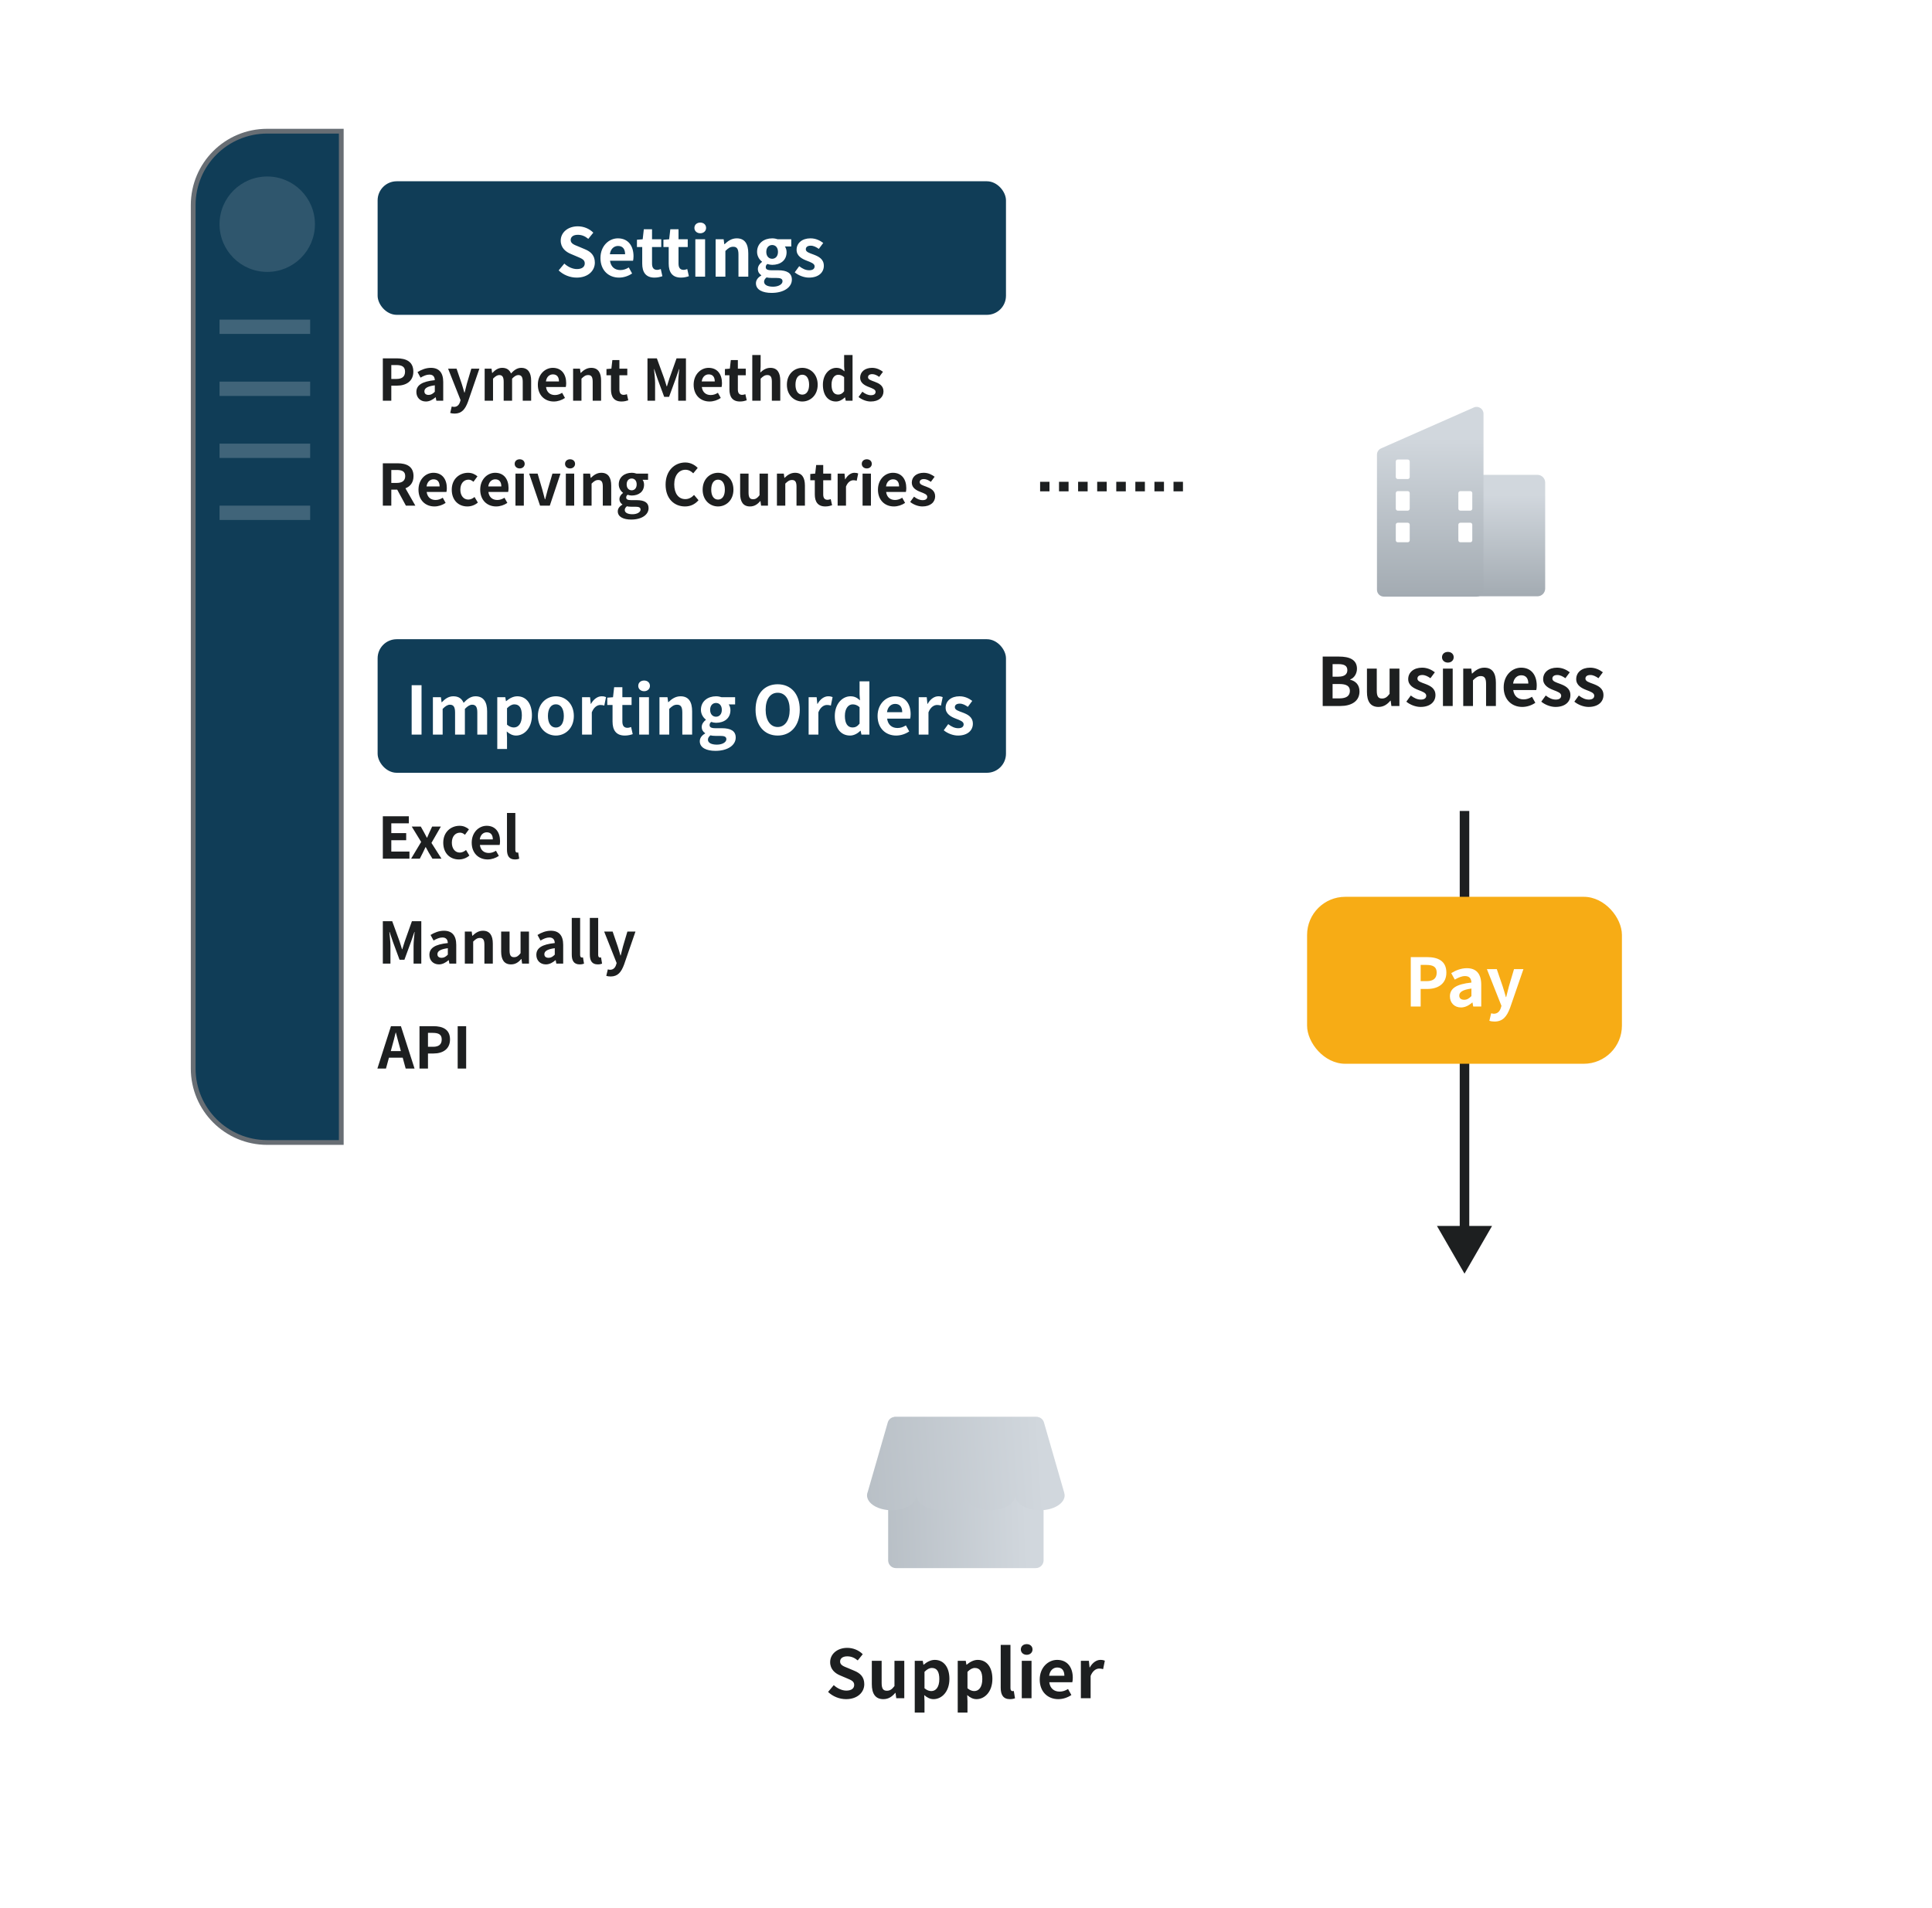 <svg width="405" height="400" viewBox="0 0 405 400" fill="none" xmlns="http://www.w3.org/2000/svg">
<path d="M307 267L312.773 257L301.226 257L307 267ZM306 95L306 258L308 258L308 95L306 95Z" fill="#1D1F20"/>
<g filter="url(#filter0_d_6376_48811)">
<rect x="40" y="267" width="325" height="106" rx="16" fill="white"/>
<path d="M217.138 323.725H187.807C186.909 323.725 186.181 322.997 186.181 322.099V293.653C186.181 292.755 186.909 292.027 187.807 292.027H217.138C218.036 292.027 218.764 292.755 218.764 293.653V322.099C218.764 322.996 218.036 323.725 217.138 323.725Z" fill="url(#paint0_linear_6376_48811)" style="mix-blend-mode:multiply"/>
<path d="M223.094 307.984L223.102 307.956L223.073 307.852C223.069 307.841 223.066 307.83 223.062 307.819L218.842 293.184C218.644 292.499 218.018 292.027 217.304 292.027H187.64C186.926 292.027 186.3 292.498 186.102 293.184L181.908 307.728C181.813 307.964 181.75 308.208 181.75 308.463C181.75 310.192 184.067 311.594 186.927 311.594C189.787 311.594 192.106 310.191 192.106 308.463C192.106 308.453 192.102 308.445 192.102 308.436H192.111C192.111 308.445 192.107 308.453 192.107 308.463C192.107 310.192 194.425 311.594 197.285 311.594C200.145 311.594 202.464 310.191 202.464 308.463C202.464 308.453 202.46 308.445 202.46 308.436H202.469C202.469 308.445 202.465 308.453 202.465 308.463C202.465 310.192 204.782 311.594 207.643 311.594C210.504 311.594 212.822 310.191 212.822 308.463C212.822 308.453 212.818 308.445 212.818 308.436H212.827C212.827 308.445 212.823 308.453 212.823 308.463C212.823 310.192 215.141 311.594 218.001 311.594C220.862 311.594 223.18 310.191 223.18 308.463C223.174 308.297 223.134 308.141 223.094 307.984Z" fill="url(#paint1_linear_6376_48811)" style="mix-blend-mode:multiply"/>
<path d="M177.368 351.196C175.982 351.196 174.596 350.65 173.588 349.684L174.778 348.256C175.52 348.942 176.5 349.404 177.41 349.404C178.488 349.404 179.062 348.942 179.062 348.214C179.062 347.444 178.432 347.206 177.508 346.814L176.122 346.226C175.072 345.792 174.022 344.952 174.022 343.44C174.022 341.746 175.506 340.444 177.606 340.444C178.81 340.444 180.014 340.92 180.854 341.774L179.804 343.076C179.146 342.53 178.46 342.222 177.606 342.222C176.696 342.222 176.108 342.628 176.108 343.314C176.108 344.056 176.85 344.322 177.732 344.672L179.09 345.246C180.35 345.764 181.176 346.562 181.176 348.06C181.176 349.754 179.762 351.196 177.368 351.196ZM185.166 351.196C183.486 351.196 182.758 350.02 182.758 348.06V343.16H184.816V347.794C184.816 349.012 185.152 349.432 185.908 349.432C186.552 349.432 186.972 349.152 187.504 348.452V343.16H189.562V351H187.882L187.728 349.88H187.672C187 350.678 186.244 351.196 185.166 351.196ZM191.756 354.01V343.16H193.436L193.576 343.972H193.632C194.29 343.412 195.102 342.964 195.942 342.964C197.874 342.964 199.022 344.546 199.022 346.954C199.022 349.642 197.412 351.196 195.69 351.196C195.004 351.196 194.346 350.888 193.744 350.342L193.8 351.63V354.01H191.756ZM195.228 349.502C196.18 349.502 196.908 348.69 196.908 346.982C196.908 345.484 196.432 344.658 195.354 344.658C194.822 344.658 194.346 344.924 193.8 345.47V348.914C194.304 349.348 194.808 349.502 195.228 349.502ZM200.766 354.01V343.16H202.446L202.586 343.972H202.642C203.3 343.412 204.112 342.964 204.952 342.964C206.884 342.964 208.032 344.546 208.032 346.954C208.032 349.642 206.422 351.196 204.7 351.196C204.014 351.196 203.356 350.888 202.754 350.342L202.81 351.63V354.01H200.766ZM204.238 349.502C205.19 349.502 205.918 348.69 205.918 346.982C205.918 345.484 205.442 344.658 204.364 344.658C203.832 344.658 203.356 344.924 202.81 345.47V348.914C203.314 349.348 203.818 349.502 204.238 349.502ZM211.708 351.196C210.28 351.196 209.776 350.258 209.776 348.802V339.828H211.82V348.9C211.82 349.362 212.044 349.516 212.24 349.516C212.324 349.516 212.38 349.516 212.52 349.488L212.772 351.014C212.534 351.112 212.184 351.196 211.708 351.196ZM214.192 351V343.16H216.236V351H214.192ZM215.228 341.9C214.514 341.9 213.996 341.424 213.996 340.78C213.996 340.108 214.514 339.66 215.228 339.66C215.928 339.66 216.446 340.108 216.446 340.78C216.446 341.424 215.928 341.9 215.228 341.9ZM221.846 351.196C219.662 351.196 217.954 349.67 217.954 347.094C217.954 344.546 219.732 342.964 221.608 342.964C223.764 342.964 224.884 344.546 224.884 346.716C224.884 347.094 224.842 347.472 224.786 347.654H219.956C220.124 348.942 220.964 349.614 222.126 349.614C222.77 349.614 223.33 349.418 223.89 349.068L224.59 350.328C223.82 350.86 222.826 351.196 221.846 351.196ZM219.928 346.296H223.12C223.12 345.232 222.644 344.56 221.636 344.56C220.81 344.56 220.082 345.148 219.928 346.296ZM226.579 351V343.16H228.259L228.399 344.546H228.455C229.029 343.524 229.869 342.964 230.681 342.964C231.115 342.964 231.367 343.034 231.605 343.132L231.241 344.91C230.975 344.826 230.751 344.784 230.429 344.784C229.813 344.784 229.071 345.19 228.623 346.324V351H226.579Z" fill="#1D1F20"/>
</g>
<path d="M218 102L248 102" stroke="#1D1F20" stroke-width="2" stroke-dasharray="2 2"/>
<g filter="url(#filter1_d_6376_48811)">
<rect x="274" y="181" width="66" height="35" rx="8" fill="#F7AC15"/>
<path d="M295.737 204V193.64H299.139C301.435 193.64 303.199 194.438 303.199 196.888C303.199 199.254 301.421 200.318 299.195 200.318H297.809V204H295.737ZM297.809 198.68H299.055C300.483 198.68 301.169 198.078 301.169 196.888C301.169 195.684 300.413 195.278 298.985 195.278H297.809V198.68ZM306.265 204.196C304.865 204.196 303.941 203.202 303.941 201.872C303.941 200.192 305.299 199.31 308.449 198.974C308.421 198.204 308.085 197.616 307.119 197.616C306.391 197.616 305.691 197.938 304.963 198.358L304.221 197C305.145 196.426 306.265 195.964 307.497 195.964C309.485 195.964 310.507 197.154 310.507 199.422V204H308.827L308.673 203.16H308.631C307.945 203.748 307.161 204.196 306.265 204.196ZM306.937 202.586C307.525 202.586 307.959 202.306 308.449 201.816V200.234C306.545 200.486 305.901 201.004 305.901 201.704C305.901 202.32 306.335 202.586 306.937 202.586ZM313.29 207.15C312.828 207.15 312.52 207.094 312.212 206.996L312.59 205.414C312.73 205.456 312.954 205.512 313.136 205.512C313.934 205.512 314.382 205.008 314.606 204.322L314.746 203.86L311.694 196.16H313.766L315.012 199.8C315.25 200.5 315.446 201.256 315.67 202.012H315.74C315.922 201.284 316.118 200.528 316.3 199.8L317.378 196.16H319.352L316.566 204.238C315.88 206.086 315.04 207.15 313.29 207.15Z" fill="white"/>
</g>
<g filter="url(#filter2_d_6376_48811)">
<rect x="40" y="27" width="178" height="213" rx="16" fill="white"/>
</g>
<rect x="79.16" y="38" width="131.72" height="28" rx="4" fill="#103D57"/>
<path d="M120.888 58.196C119.502 58.196 118.116 57.65 117.108 56.684L118.298 55.256C119.04 55.942 120.02 56.404 120.93 56.404C122.008 56.404 122.582 55.942 122.582 55.214C122.582 54.444 121.952 54.206 121.028 53.814L119.642 53.226C118.592 52.792 117.542 51.952 117.542 50.44C117.542 48.746 119.026 47.444 121.126 47.444C122.33 47.444 123.534 47.92 124.374 48.774L123.324 50.076C122.666 49.53 121.98 49.222 121.126 49.222C120.216 49.222 119.628 49.628 119.628 50.314C119.628 51.056 120.37 51.322 121.252 51.672L122.61 52.246C123.87 52.764 124.696 53.562 124.696 55.06C124.696 56.754 123.282 58.196 120.888 58.196ZM129.764 58.196C127.58 58.196 125.872 56.67 125.872 54.094C125.872 51.546 127.65 49.964 129.526 49.964C131.682 49.964 132.802 51.546 132.802 53.716C132.802 54.094 132.76 54.472 132.704 54.654H127.874C128.042 55.942 128.882 56.614 130.044 56.614C130.688 56.614 131.248 56.418 131.808 56.068L132.508 57.328C131.738 57.86 130.744 58.196 129.764 58.196ZM127.846 53.296H131.038C131.038 52.232 130.562 51.56 129.554 51.56C128.728 51.56 128 52.148 127.846 53.296ZM137.203 58.196C135.341 58.196 134.627 57.02 134.627 55.256V51.784H133.521V50.258L134.725 50.16L134.963 48.06H136.685V50.16H138.617V51.784H136.685V55.256C136.685 56.152 137.049 56.572 137.749 56.572C138.001 56.572 138.309 56.488 138.519 56.404L138.855 57.902C138.435 58.042 137.889 58.196 137.203 58.196ZM142.754 58.196C140.892 58.196 140.178 57.02 140.178 55.256V51.784H139.072V50.258L140.276 50.16L140.514 48.06H142.236V50.16H144.168V51.784H142.236V55.256C142.236 56.152 142.6 56.572 143.3 56.572C143.552 56.572 143.86 56.488 144.07 56.404L144.406 57.902C143.986 58.042 143.44 58.196 142.754 58.196ZM145.763 58V50.16H147.807V58H145.763ZM146.799 48.9C146.085 48.9 145.567 48.424 145.567 47.78C145.567 47.108 146.085 46.66 146.799 46.66C147.499 46.66 148.017 47.108 148.017 47.78C148.017 48.424 147.499 48.9 146.799 48.9ZM150.015 58V50.16H151.695L151.835 51.196H151.891C152.577 50.524 153.375 49.964 154.439 49.964C156.133 49.964 156.861 51.14 156.861 53.114V58H154.803V53.366C154.803 52.162 154.467 51.728 153.697 51.728C153.053 51.728 152.647 52.036 152.059 52.61V58H150.015ZM161.741 61.402C159.893 61.402 158.465 60.772 158.465 59.386C158.465 58.728 158.871 58.168 159.585 57.762V57.692C159.179 57.426 158.871 57.02 158.871 56.376C158.871 55.788 159.277 55.242 159.739 54.906V54.85C159.207 54.458 158.703 53.716 158.703 52.806C158.703 50.958 160.201 49.964 161.867 49.964C162.301 49.964 162.721 50.048 163.043 50.16H165.871V51.672H164.527C164.737 51.938 164.891 52.372 164.891 52.862C164.891 54.626 163.547 55.522 161.867 55.522C161.559 55.522 161.195 55.452 160.859 55.34C160.635 55.522 160.523 55.704 160.523 56.012C160.523 56.432 160.831 56.656 161.755 56.656H163.085C164.975 56.656 165.997 57.244 165.997 58.616C165.997 60.198 164.359 61.402 161.741 61.402ZM161.867 54.248C162.553 54.248 163.085 53.73 163.085 52.806C163.085 51.882 162.567 51.364 161.867 51.364C161.167 51.364 160.635 51.882 160.635 52.806C160.635 53.73 161.181 54.248 161.867 54.248ZM162.049 60.1C163.225 60.1 164.037 59.582 164.037 58.966C164.037 58.406 163.575 58.266 162.735 58.266H161.783C161.307 58.266 160.971 58.224 160.691 58.154C160.341 58.434 160.173 58.742 160.173 59.064C160.173 59.722 160.901 60.1 162.049 60.1ZM169.577 58.196C168.527 58.196 167.365 57.734 166.595 57.09L167.533 55.802C168.233 56.348 168.905 56.656 169.633 56.656C170.417 56.656 170.767 56.32 170.767 55.83C170.767 55.242 169.955 54.976 169.129 54.654C168.135 54.276 166.987 53.674 166.987 52.372C166.987 50.958 168.135 49.964 169.899 49.964C171.047 49.964 171.915 50.44 172.573 50.93L171.649 52.176C171.089 51.784 170.543 51.504 169.955 51.504C169.255 51.504 168.919 51.812 168.919 52.26C168.919 52.834 169.689 53.044 170.515 53.352C171.551 53.744 172.699 54.262 172.699 55.718C172.699 57.09 171.621 58.196 169.577 58.196Z" fill="white"/>
<path d="M80.252 84V75.12H83.168C85.136 75.12 86.648 75.804 86.648 77.904C86.648 79.932 85.124 80.844 83.216 80.844H82.028V84H80.252ZM82.028 79.44H83.096C84.32 79.44 84.908 78.924 84.908 77.904C84.908 76.872 84.26 76.524 83.036 76.524H82.028V79.44ZM89.276 84.168C88.076 84.168 87.284 83.316 87.284 82.176C87.284 80.736 88.448 79.98 91.148 79.692C91.124 79.032 90.836 78.528 90.008 78.528C89.384 78.528 88.784 78.804 88.16 79.164L87.524 78C88.316 77.508 89.276 77.112 90.332 77.112C92.036 77.112 92.912 78.132 92.912 80.076V84H91.472L91.34 83.28H91.304C90.716 83.784 90.044 84.168 89.276 84.168ZM89.852 82.788C90.356 82.788 90.728 82.548 91.148 82.128V80.772C89.516 80.988 88.964 81.432 88.964 82.032C88.964 82.56 89.336 82.788 89.852 82.788ZM95.298 86.7C94.902 86.7 94.638 86.652 94.374 86.568L94.698 85.212C94.818 85.248 95.01 85.296 95.166 85.296C95.85 85.296 96.234 84.864 96.426 84.276L96.546 83.88L93.93 77.28H95.706L96.774 80.4C96.978 81 97.146 81.648 97.338 82.296H97.398C97.554 81.672 97.722 81.024 97.878 80.4L98.802 77.28H100.494L98.106 84.204C97.518 85.788 96.798 86.7 95.298 86.7ZM101.6 84V77.28H103.04L103.16 78.18H103.208C103.772 77.592 104.396 77.112 105.272 77.112C106.232 77.112 106.796 77.544 107.12 78.288C107.732 77.64 108.38 77.112 109.256 77.112C110.684 77.112 111.344 78.12 111.344 79.812V84H109.58V80.028C109.58 78.996 109.28 78.624 108.644 78.624C108.26 78.624 107.828 78.876 107.348 79.38V84H105.584V80.028C105.584 78.996 105.284 78.624 104.648 78.624C104.264 78.624 103.832 78.876 103.352 79.38V84H101.6ZM116.083 84.168C114.211 84.168 112.747 82.86 112.747 80.652C112.747 78.468 114.271 77.112 115.879 77.112C117.727 77.112 118.687 78.468 118.687 80.328C118.687 80.652 118.651 80.976 118.603 81.132H114.463C114.607 82.236 115.327 82.812 116.323 82.812C116.875 82.812 117.355 82.644 117.835 82.344L118.435 83.424C117.775 83.88 116.923 84.168 116.083 84.168ZM114.439 79.968H117.175C117.175 79.056 116.767 78.48 115.903 78.48C115.195 78.48 114.571 78.984 114.439 79.968ZM120.139 84V77.28H121.579L121.699 78.168H121.747C122.335 77.592 123.019 77.112 123.931 77.112C125.383 77.112 126.007 78.12 126.007 79.812V84H124.243V80.028C124.243 78.996 123.955 78.624 123.295 78.624C122.743 78.624 122.395 78.888 121.891 79.38V84H120.139ZM130.287 84.168C128.691 84.168 128.079 83.16 128.079 81.648V78.672H127.131V77.364L128.163 77.28L128.367 75.48H129.843V77.28H131.499V78.672H129.843V81.648C129.843 82.416 130.155 82.776 130.755 82.776C130.971 82.776 131.235 82.704 131.415 82.632L131.703 83.916C131.343 84.036 130.875 84.168 130.287 84.168ZM135.729 84V75.12H137.697L139.209 79.272C139.401 79.824 139.569 80.412 139.749 80.988H139.809C140.001 80.412 140.157 79.824 140.349 79.272L141.825 75.12H143.793V84H142.173V80.292C142.173 79.452 142.305 78.216 142.389 77.376H142.341L141.621 79.464L140.253 83.196H139.233L137.853 79.464L137.145 77.376H137.097C137.181 78.216 137.325 79.452 137.325 80.292V84H135.729ZM148.743 84.168C146.871 84.168 145.407 82.86 145.407 80.652C145.407 78.468 146.931 77.112 148.539 77.112C150.387 77.112 151.347 78.468 151.347 80.328C151.347 80.652 151.311 80.976 151.263 81.132H147.123C147.267 82.236 147.987 82.812 148.983 82.812C149.535 82.812 150.015 82.644 150.495 82.344L151.095 83.424C150.435 83.88 149.583 84.168 148.743 84.168ZM147.099 79.968H149.835C149.835 79.056 149.427 78.48 148.563 78.48C147.855 78.48 147.231 78.984 147.099 79.968ZM155.119 84.168C153.523 84.168 152.911 83.16 152.911 81.648V78.672H151.963V77.364L152.995 77.28L153.199 75.48H154.675V77.28H156.331V78.672H154.675V81.648C154.675 82.416 154.987 82.776 155.587 82.776C155.803 82.776 156.067 82.704 156.247 82.632L156.535 83.916C156.175 84.036 155.707 84.168 155.119 84.168ZM157.698 84V74.424H159.45V76.836L159.378 78.096C159.918 77.592 160.578 77.112 161.49 77.112C162.942 77.112 163.566 78.12 163.566 79.812V84H161.802V80.028C161.802 78.996 161.514 78.624 160.854 78.624C160.302 78.624 159.954 78.888 159.45 79.38V84H157.698ZM168.182 84.168C166.502 84.168 164.954 82.872 164.954 80.652C164.954 78.408 166.502 77.112 168.182 77.112C169.862 77.112 171.41 78.408 171.41 80.652C171.41 82.872 169.862 84.168 168.182 84.168ZM168.182 82.728C169.094 82.728 169.61 81.912 169.61 80.652C169.61 79.38 169.094 78.552 168.182 78.552C167.27 78.552 166.754 79.38 166.754 80.652C166.754 81.912 167.27 82.728 168.182 82.728ZM175.249 84.168C173.581 84.168 172.501 82.848 172.501 80.652C172.501 78.456 173.869 77.112 175.321 77.112C176.077 77.112 176.545 77.4 177.025 77.844L176.953 76.788V74.424H178.717V84H177.289L177.145 83.304H177.109C176.617 83.784 175.945 84.168 175.249 84.168ZM175.705 82.716C176.173 82.716 176.569 82.524 176.953 82.02V79.068C176.545 78.696 176.125 78.564 175.705 78.564C174.949 78.564 174.313 79.284 174.313 80.628C174.313 82.02 174.817 82.716 175.705 82.716ZM182.528 84.168C181.628 84.168 180.632 83.772 179.972 83.22L180.776 82.116C181.376 82.584 181.952 82.848 182.576 82.848C183.248 82.848 183.548 82.56 183.548 82.14C183.548 81.636 182.852 81.408 182.144 81.132C181.292 80.808 180.308 80.292 180.308 79.176C180.308 77.964 181.292 77.112 182.804 77.112C183.788 77.112 184.532 77.52 185.096 77.94L184.304 79.008C183.824 78.672 183.356 78.432 182.852 78.432C182.252 78.432 181.964 78.696 181.964 79.08C181.964 79.572 182.624 79.752 183.332 80.016C184.22 80.352 185.204 80.796 185.204 82.044C185.204 83.22 184.28 84.168 182.528 84.168Z" fill="#1D1F20"/>
<path d="M82.028 98.524V101.236H83.18C84.32 101.236 84.944 100.756 84.944 99.808C84.944 98.848 84.32 98.524 83.18 98.524H82.028ZM87.068 106H85.088L83.264 102.64H82.028V106H80.252V97.12H83.348C85.208 97.12 86.684 97.768 86.684 99.808C86.684 101.14 86.012 101.968 84.992 102.364L87.068 106ZM91.063 106.168C89.191 106.168 87.727 104.86 87.727 102.652C87.727 100.468 89.251 99.112 90.859 99.112C92.707 99.112 93.667 100.468 93.667 102.328C93.667 102.652 93.631 102.976 93.583 103.132H89.443C89.587 104.236 90.307 104.812 91.303 104.812C91.855 104.812 92.335 104.644 92.815 104.344L93.415 105.424C92.755 105.88 91.903 106.168 91.063 106.168ZM89.419 101.968H92.155C92.155 101.056 91.747 100.48 90.883 100.48C90.175 100.48 89.551 100.984 89.419 101.968ZM97.976 106.168C96.116 106.168 94.7 104.872 94.7 102.652C94.7 100.408 96.308 99.112 98.132 99.112C98.96 99.112 99.596 99.436 100.088 99.856L99.248 100.996C98.912 100.708 98.6 100.552 98.216 100.552C97.196 100.552 96.5 101.38 96.5 102.652C96.5 103.912 97.196 104.728 98.168 104.728C98.648 104.728 99.104 104.5 99.476 104.188L100.172 105.352C99.536 105.916 98.72 106.168 97.976 106.168ZM104.001 106.168C102.129 106.168 100.665 104.86 100.665 102.652C100.665 100.468 102.189 99.112 103.797 99.112C105.645 99.112 106.605 100.468 106.605 102.328C106.605 102.652 106.569 102.976 106.521 103.132H102.381C102.525 104.236 103.245 104.812 104.241 104.812C104.793 104.812 105.273 104.644 105.753 104.344L106.353 105.424C105.693 105.88 104.841 106.168 104.001 106.168ZM102.357 101.968H105.093C105.093 101.056 104.685 100.48 103.821 100.48C103.113 100.48 102.489 100.984 102.357 101.968ZM108.057 106V99.28H109.809V106H108.057ZM108.945 98.2C108.333 98.2 107.889 97.792 107.889 97.24C107.889 96.664 108.333 96.28 108.945 96.28C109.545 96.28 109.989 96.664 109.989 97.24C109.989 97.792 109.545 98.2 108.945 98.2ZM113.214 106L110.922 99.28H112.698L113.682 102.628C113.85 103.288 114.042 103.984 114.222 104.668H114.282C114.45 103.984 114.642 103.288 114.822 102.628L115.806 99.28H117.498L115.254 106H113.214ZM118.616 106V99.28H120.368V106H118.616ZM119.504 98.2C118.892 98.2 118.448 97.792 118.448 97.24C118.448 96.664 118.892 96.28 119.504 96.28C120.104 96.28 120.548 96.664 120.548 97.24C120.548 97.792 120.104 98.2 119.504 98.2ZM122.26 106V99.28H123.7L123.82 100.168H123.868C124.456 99.592 125.14 99.112 126.052 99.112C127.504 99.112 128.128 100.12 128.128 101.812V106H126.364V102.028C126.364 100.996 126.076 100.624 125.416 100.624C124.864 100.624 124.516 100.888 124.012 101.38V106H122.26ZM132.312 108.916C130.728 108.916 129.504 108.376 129.504 107.188C129.504 106.624 129.852 106.144 130.464 105.796V105.736C130.116 105.508 129.852 105.16 129.852 104.608C129.852 104.104 130.2 103.636 130.596 103.348V103.3C130.14 102.964 129.708 102.328 129.708 101.548C129.708 99.964 130.992 99.112 132.42 99.112C132.792 99.112 133.152 99.184 133.428 99.28H135.852V100.576H134.7C134.88 100.804 135.012 101.176 135.012 101.596C135.012 103.108 133.86 103.876 132.42 103.876C132.156 103.876 131.844 103.816 131.556 103.72C131.364 103.876 131.268 104.032 131.268 104.296C131.268 104.656 131.532 104.848 132.324 104.848H133.464C135.084 104.848 135.96 105.352 135.96 106.528C135.96 107.884 134.556 108.916 132.312 108.916ZM132.42 102.784C133.008 102.784 133.464 102.34 133.464 101.548C133.464 100.756 133.02 100.312 132.42 100.312C131.82 100.312 131.364 100.756 131.364 101.548C131.364 102.34 131.832 102.784 132.42 102.784ZM132.576 107.8C133.584 107.8 134.28 107.356 134.28 106.828C134.28 106.348 133.884 106.228 133.164 106.228H132.348C131.94 106.228 131.652 106.192 131.412 106.132C131.112 106.372 130.968 106.636 130.968 106.912C130.968 107.476 131.592 107.8 132.576 107.8ZM143.595 106.168C141.351 106.168 139.527 104.56 139.527 101.596C139.527 98.668 141.411 96.952 143.655 96.952C144.783 96.952 145.683 97.492 146.259 98.092L145.323 99.22C144.879 98.788 144.363 98.476 143.691 98.476C142.347 98.476 141.339 99.628 141.339 101.536C141.339 103.468 142.251 104.632 143.655 104.632C144.411 104.632 145.011 104.272 145.491 103.756L146.427 104.86C145.695 105.712 144.747 106.168 143.595 106.168ZM150.521 106.168C148.841 106.168 147.293 104.872 147.293 102.652C147.293 100.408 148.841 99.112 150.521 99.112C152.201 99.112 153.749 100.408 153.749 102.652C153.749 104.872 152.201 106.168 150.521 106.168ZM150.521 104.728C151.433 104.728 151.949 103.912 151.949 102.652C151.949 101.38 151.433 100.552 150.521 100.552C149.609 100.552 149.093 101.38 149.093 102.652C149.093 103.912 149.609 104.728 150.521 104.728ZM157.217 106.168C155.777 106.168 155.153 105.16 155.153 103.48V99.28H156.917V103.252C156.917 104.296 157.205 104.656 157.853 104.656C158.405 104.656 158.765 104.416 159.221 103.816V99.28H160.985V106H159.545L159.413 105.04H159.365C158.789 105.724 158.141 106.168 157.217 106.168ZM162.866 106V99.28H164.306L164.426 100.168H164.474C165.062 99.592 165.746 99.112 166.658 99.112C168.11 99.112 168.734 100.12 168.734 101.812V106H166.97V102.028C166.97 100.996 166.682 100.624 166.022 100.624C165.47 100.624 165.122 100.888 164.618 101.38V106H162.866ZM173.013 106.168C171.417 106.168 170.805 105.16 170.805 103.648V100.672H169.857V99.364L170.889 99.28L171.093 97.48H172.569V99.28H174.225V100.672H172.569V103.648C172.569 104.416 172.881 104.776 173.481 104.776C173.697 104.776 173.961 104.704 174.141 104.632L174.429 105.916C174.069 106.036 173.601 106.168 173.013 106.168ZM175.592 106V99.28H177.032L177.152 100.468H177.2C177.692 99.592 178.412 99.112 179.108 99.112C179.48 99.112 179.696 99.172 179.9 99.256L179.588 100.78C179.36 100.708 179.168 100.672 178.892 100.672C178.364 100.672 177.728 101.02 177.344 101.992V106H175.592ZM180.819 106V99.28H182.571V106H180.819ZM181.707 98.2C181.095 98.2 180.651 97.792 180.651 97.24C180.651 96.664 181.095 96.28 181.707 96.28C182.307 96.28 182.751 96.664 182.751 97.24C182.751 97.792 182.307 98.2 181.707 98.2ZM187.379 106.168C185.507 106.168 184.043 104.86 184.043 102.652C184.043 100.468 185.567 99.112 187.175 99.112C189.023 99.112 189.983 100.468 189.983 102.328C189.983 102.652 189.947 102.976 189.899 103.132H185.759C185.903 104.236 186.623 104.812 187.619 104.812C188.171 104.812 188.651 104.644 189.131 104.344L189.731 105.424C189.071 105.88 188.219 106.168 187.379 106.168ZM185.735 101.968H188.471C188.471 101.056 188.063 100.48 187.199 100.48C186.491 100.48 185.867 100.984 185.735 101.968ZM193.356 106.168C192.456 106.168 191.46 105.772 190.8 105.22L191.604 104.116C192.204 104.584 192.78 104.848 193.404 104.848C194.076 104.848 194.376 104.56 194.376 104.14C194.376 103.636 193.68 103.408 192.972 103.132C192.12 102.808 191.136 102.292 191.136 101.176C191.136 99.964 192.12 99.112 193.632 99.112C194.616 99.112 195.36 99.52 195.924 99.94L195.132 101.008C194.652 100.672 194.184 100.432 193.68 100.432C193.08 100.432 192.792 100.696 192.792 101.08C192.792 101.572 193.452 101.752 194.16 102.016C195.048 102.352 196.032 102.796 196.032 104.044C196.032 105.22 195.108 106.168 193.356 106.168Z" fill="#1D1F20"/>
<path d="M40.5 43C40.5 34.44 47.44 27.5 56 27.5H71.54V239.5H56C47.44 239.5 40.5 232.56 40.5 224V43Z" fill="#103D57"/>
<path opacity="0.13" d="M66.02 47C66.02 52.523 61.543 57 56.02 57C50.497 57 46.02 52.523 46.02 47C46.02 41.477 50.497 37 56.02 37C61.543 37 66.02 41.477 66.02 47Z" fill="white"/>
<path opacity="0.2" fill-rule="evenodd" clip-rule="evenodd" d="M65.02 70H46.02V67H65.02V70Z" fill="white"/>
<path opacity="0.2" fill-rule="evenodd" clip-rule="evenodd" d="M65.02 83H46.02V80H65.02V83Z" fill="white"/>
<path opacity="0.2" fill-rule="evenodd" clip-rule="evenodd" d="M65.02 96H46.02V93H65.02V96Z" fill="white"/>
<path opacity="0.2" fill-rule="evenodd" clip-rule="evenodd" d="M65.02 109H46.02V106H65.02V109Z" fill="white"/>
<path d="M40.5 43C40.5 34.44 47.44 27.5 56 27.5H71.54V239.5H56C47.44 239.5 40.5 232.56 40.5 224V43Z" stroke="#686E74"/>
<rect x="79.16" y="134" width="131.72" height="28" rx="4" fill="#103D57"/>
<path d="M86.294 154V143.64H88.366V154H86.294ZM90.747 154V146.16H92.427L92.567 147.21H92.623C93.281 146.524 94.009 145.964 95.031 145.964C96.151 145.964 96.809 146.468 97.187 147.336C97.901 146.58 98.657 145.964 99.679 145.964C101.345 145.964 102.115 147.14 102.115 149.114V154H100.057V149.366C100.057 148.162 99.707 147.728 98.965 147.728C98.517 147.728 98.013 148.022 97.453 148.61V154H95.395V149.366C95.395 148.162 95.045 147.728 94.303 147.728C93.855 147.728 93.351 148.022 92.791 148.61V154H90.747ZM104.241 157.01V146.16H105.921L106.061 146.972H106.117C106.775 146.412 107.587 145.964 108.427 145.964C110.359 145.964 111.507 147.546 111.507 149.954C111.507 152.642 109.897 154.196 108.175 154.196C107.489 154.196 106.831 153.888 106.229 153.342L106.285 154.63V157.01H104.241ZM107.713 152.502C108.665 152.502 109.393 151.69 109.393 149.982C109.393 148.484 108.917 147.658 107.839 147.658C107.307 147.658 106.831 147.924 106.285 148.47V151.914C106.789 152.348 107.293 152.502 107.713 152.502ZM116.527 154.196C114.567 154.196 112.761 152.684 112.761 150.094C112.761 147.476 114.567 145.964 116.527 145.964C118.487 145.964 120.293 147.476 120.293 150.094C120.293 152.684 118.487 154.196 116.527 154.196ZM116.527 152.516C117.591 152.516 118.193 151.564 118.193 150.094C118.193 148.61 117.591 147.644 116.527 147.644C115.463 147.644 114.861 148.61 114.861 150.094C114.861 151.564 115.463 152.516 116.527 152.516ZM122.015 154V146.16H123.695L123.835 147.546H123.891C124.465 146.524 125.305 145.964 126.117 145.964C126.551 145.964 126.803 146.034 127.041 146.132L126.677 147.91C126.411 147.826 126.187 147.784 125.865 147.784C125.249 147.784 124.507 148.19 124.059 149.324V154H122.015ZM130.982 154.196C129.12 154.196 128.406 153.02 128.406 151.256V147.784H127.3V146.258L128.504 146.16L128.742 144.06H130.464V146.16H132.396V147.784H130.464V151.256C130.464 152.152 130.828 152.572 131.528 152.572C131.78 152.572 132.088 152.488 132.298 152.404L132.634 153.902C132.214 154.042 131.668 154.196 130.982 154.196ZM133.991 154V146.16H136.035V154H133.991ZM135.027 144.9C134.313 144.9 133.795 144.424 133.795 143.78C133.795 143.108 134.313 142.66 135.027 142.66C135.727 142.66 136.245 143.108 136.245 143.78C136.245 144.424 135.727 144.9 135.027 144.9ZM138.243 154V146.16H139.923L140.063 147.196H140.119C140.805 146.524 141.603 145.964 142.667 145.964C144.361 145.964 145.089 147.14 145.089 149.114V154H143.031V149.366C143.031 148.162 142.695 147.728 141.925 147.728C141.281 147.728 140.875 148.036 140.287 148.61V154H138.243ZM149.97 157.402C148.122 157.402 146.694 156.772 146.694 155.386C146.694 154.728 147.1 154.168 147.814 153.762V153.692C147.408 153.426 147.1 153.02 147.1 152.376C147.1 151.788 147.506 151.242 147.968 150.906V150.85C147.436 150.458 146.932 149.716 146.932 148.806C146.932 146.958 148.43 145.964 150.096 145.964C150.53 145.964 150.95 146.048 151.272 146.16H154.1V147.672H152.756C152.966 147.938 153.12 148.372 153.12 148.862C153.12 150.626 151.776 151.522 150.096 151.522C149.788 151.522 149.424 151.452 149.088 151.34C148.864 151.522 148.752 151.704 148.752 152.012C148.752 152.432 149.06 152.656 149.984 152.656H151.314C153.204 152.656 154.226 153.244 154.226 154.616C154.226 156.198 152.588 157.402 149.97 157.402ZM150.096 150.248C150.782 150.248 151.314 149.73 151.314 148.806C151.314 147.882 150.796 147.364 150.096 147.364C149.396 147.364 148.864 147.882 148.864 148.806C148.864 149.73 149.41 150.248 150.096 150.248ZM150.278 156.1C151.454 156.1 152.266 155.582 152.266 154.966C152.266 154.406 151.804 154.266 150.964 154.266H150.012C149.536 154.266 149.2 154.224 148.92 154.154C148.57 154.434 148.402 154.742 148.402 155.064C148.402 155.722 149.13 156.1 150.278 156.1ZM163.021 154.196C160.277 154.196 158.387 152.138 158.387 148.778C158.387 145.404 160.277 143.444 163.021 143.444C165.765 143.444 167.655 145.418 167.655 148.778C167.655 152.138 165.765 154.196 163.021 154.196ZM163.021 152.404C164.561 152.404 165.541 150.99 165.541 148.778C165.541 146.552 164.561 145.222 163.021 145.222C161.481 145.222 160.501 146.552 160.501 148.778C160.501 150.99 161.481 152.404 163.021 152.404ZM169.511 154V146.16H171.191L171.331 147.546H171.387C171.961 146.524 172.801 145.964 173.613 145.964C174.047 145.964 174.299 146.034 174.537 146.132L174.173 147.91C173.907 147.826 173.683 147.784 173.361 147.784C172.745 147.784 172.003 148.19 171.555 149.324V154H169.511ZM178.202 154.196C176.256 154.196 174.996 152.656 174.996 150.094C174.996 147.532 176.592 145.964 178.286 145.964C179.168 145.964 179.714 146.3 180.274 146.818L180.19 145.586V142.828H182.248V154H180.582L180.414 153.188H180.372C179.798 153.748 179.014 154.196 178.202 154.196ZM178.734 152.502C179.28 152.502 179.742 152.278 180.19 151.69V148.246C179.714 147.812 179.224 147.658 178.734 147.658C177.852 147.658 177.11 148.498 177.11 150.066C177.11 151.69 177.698 152.502 178.734 152.502ZM187.856 154.196C185.672 154.196 183.964 152.67 183.964 150.094C183.964 147.546 185.742 145.964 187.618 145.964C189.774 145.964 190.894 147.546 190.894 149.716C190.894 150.094 190.852 150.472 190.796 150.654H185.966C186.134 151.942 186.974 152.614 188.136 152.614C188.78 152.614 189.34 152.418 189.9 152.068L190.6 153.328C189.83 153.86 188.836 154.196 187.856 154.196ZM185.938 149.296H189.13C189.13 148.232 188.654 147.56 187.646 147.56C186.82 147.56 186.092 148.148 185.938 149.296ZM192.589 154V146.16H194.269L194.409 147.546H194.465C195.039 146.524 195.879 145.964 196.691 145.964C197.125 145.964 197.377 146.034 197.615 146.132L197.251 147.91C196.985 147.826 196.761 147.784 196.439 147.784C195.823 147.784 195.081 148.19 194.633 149.324V154H192.589ZM200.817 154.196C199.767 154.196 198.605 153.734 197.835 153.09L198.773 151.802C199.473 152.348 200.145 152.656 200.873 152.656C201.657 152.656 202.007 152.32 202.007 151.83C202.007 151.242 201.195 150.976 200.369 150.654C199.375 150.276 198.227 149.674 198.227 148.372C198.227 146.958 199.375 145.964 201.139 145.964C202.287 145.964 203.155 146.44 203.813 146.93L202.889 148.176C202.329 147.784 201.783 147.504 201.195 147.504C200.495 147.504 200.159 147.812 200.159 148.26C200.159 148.834 200.929 149.044 201.755 149.352C202.791 149.744 203.939 150.262 203.939 151.718C203.939 153.09 202.861 154.196 200.817 154.196Z" fill="white"/>
<path d="M80.252 180V171.12H85.7V172.596H82.028V174.648H85.148V176.136H82.028V178.512H85.832V180H80.252ZM86.184 180L88.284 176.496L86.316 173.28H88.212L88.884 174.48C89.076 174.852 89.28 175.236 89.484 175.608H89.532C89.688 175.236 89.868 174.852 90.024 174.48L90.588 173.28H92.412L90.444 176.7L92.544 180H90.648L89.904 178.776C89.688 178.38 89.472 177.972 89.256 177.588H89.196C89.004 177.972 88.824 178.368 88.632 178.776L88.008 180H86.184ZM96.195 180.168C94.335 180.168 92.918 178.872 92.918 176.652C92.918 174.408 94.526 173.112 96.35 173.112C97.178 173.112 97.814 173.436 98.306 173.856L97.466 174.996C97.13 174.708 96.819 174.552 96.434 174.552C95.415 174.552 94.719 175.38 94.719 176.652C94.719 177.912 95.415 178.728 96.386 178.728C96.867 178.728 97.323 178.5 97.695 178.188L98.391 179.352C97.754 179.916 96.939 180.168 96.195 180.168ZM102.219 180.168C100.347 180.168 98.883 178.86 98.883 176.652C98.883 174.468 100.407 173.112 102.015 173.112C103.863 173.112 104.823 174.468 104.823 176.328C104.823 176.652 104.787 176.976 104.739 177.132H100.599C100.743 178.236 101.463 178.812 102.459 178.812C103.011 178.812 103.491 178.644 103.971 178.344L104.571 179.424C103.911 179.88 103.059 180.168 102.219 180.168ZM100.575 175.968H103.311C103.311 175.056 102.903 174.48 102.039 174.48C101.331 174.48 100.707 174.984 100.575 175.968ZM107.932 180.168C106.708 180.168 106.276 179.364 106.276 178.116V170.424H108.028V178.2C108.028 178.596 108.22 178.728 108.388 178.728C108.46 178.728 108.508 178.728 108.628 178.704L108.844 180.012C108.64 180.096 108.34 180.168 107.932 180.168Z" fill="#1D1F20"/>
<path d="M80.252 202V193.12H82.22L83.732 197.272C83.924 197.824 84.092 198.412 84.272 198.988H84.332C84.524 198.412 84.68 197.824 84.872 197.272L86.348 193.12H88.316V202H86.696V198.292C86.696 197.452 86.828 196.216 86.912 195.376H86.864L86.144 197.464L84.776 201.196H83.756L82.376 197.464L81.668 195.376H81.62C81.704 196.216 81.848 197.452 81.848 198.292V202H80.252ZM92.006 202.168C90.806 202.168 90.014 201.316 90.014 200.176C90.014 198.736 91.178 197.98 93.878 197.692C93.854 197.032 93.566 196.528 92.738 196.528C92.114 196.528 91.514 196.804 90.89 197.164L90.254 196C91.046 195.508 92.006 195.112 93.062 195.112C94.766 195.112 95.642 196.132 95.642 198.076V202H94.202L94.07 201.28H94.034C93.446 201.784 92.774 202.168 92.006 202.168ZM92.582 200.788C93.086 200.788 93.458 200.548 93.878 200.128V198.772C92.246 198.988 91.694 199.432 91.694 200.032C91.694 200.56 92.066 200.788 92.582 200.788ZM97.44 202V195.28H98.88L99 196.168H99.048C99.636 195.592 100.32 195.112 101.232 195.112C102.684 195.112 103.308 196.12 103.308 197.812V202H101.544V198.028C101.544 196.996 101.256 196.624 100.596 196.624C100.044 196.624 99.696 196.888 99.192 197.38V202H97.44ZM107.12 202.168C105.68 202.168 105.056 201.16 105.056 199.48V195.28H106.82V199.252C106.82 200.296 107.108 200.656 107.756 200.656C108.308 200.656 108.668 200.416 109.124 199.816V195.28H110.888V202H109.448L109.316 201.04H109.268C108.692 201.724 108.044 202.168 107.12 202.168ZM114.424 202.168C113.224 202.168 112.432 201.316 112.432 200.176C112.432 198.736 113.596 197.98 116.296 197.692C116.272 197.032 115.984 196.528 115.156 196.528C114.532 196.528 113.932 196.804 113.308 197.164L112.672 196C113.464 195.508 114.424 195.112 115.48 195.112C117.184 195.112 118.06 196.132 118.06 198.076V202H116.62L116.488 201.28H116.452C115.864 201.784 115.192 202.168 114.424 202.168ZM115 200.788C115.504 200.788 115.876 200.548 116.296 200.128V198.772C114.664 198.988 114.112 199.432 114.112 200.032C114.112 200.56 114.484 200.788 115 200.788ZM121.514 202.168C120.29 202.168 119.858 201.364 119.858 200.116V192.424H121.61V200.2C121.61 200.596 121.802 200.728 121.97 200.728C122.042 200.728 122.09 200.728 122.21 200.704L122.426 202.012C122.222 202.096 121.922 202.168 121.514 202.168ZM125.299 202.168C124.075 202.168 123.643 201.364 123.643 200.116V192.424H125.395V200.2C125.395 200.596 125.587 200.728 125.755 200.728C125.827 200.728 125.875 200.728 125.995 200.704L126.211 202.012C126.007 202.096 125.707 202.168 125.299 202.168ZM128.016 204.7C127.62 204.7 127.356 204.652 127.092 204.568L127.416 203.212C127.536 203.248 127.728 203.296 127.884 203.296C128.568 203.296 128.952 202.864 129.144 202.276L129.264 201.88L126.648 195.28H128.424L129.492 198.4C129.696 199 129.864 199.648 130.056 200.296H130.116C130.272 199.672 130.44 199.024 130.596 198.4L131.52 195.28H133.212L130.824 202.204C130.236 203.788 129.516 204.7 128.016 204.7Z" fill="#1D1F20"/>
<path d="M81.92 220.34H84.032L83.768 219.368C83.492 218.444 83.252 217.424 82.988 216.464H82.94C82.712 217.436 82.448 218.444 82.184 219.368L81.92 220.34ZM85.04 224L84.416 221.72H81.536L80.912 224H79.112L81.956 215.12H84.044L86.9 224H85.04ZM87.939 224V215.12H90.856C92.823 215.12 94.335 215.804 94.335 217.904C94.335 219.932 92.811 220.844 90.903 220.844H89.716V224H87.939ZM89.716 219.44H90.784C92.007 219.44 92.596 218.924 92.596 217.904C92.596 216.872 91.948 216.524 90.724 216.524H89.716V219.44ZM95.943 224V215.12H97.719V224H95.943Z" fill="#1D1F20"/>
<g filter="url(#filter3_d_6376_48811)">
<rect x="248" y="49" width="117" height="106" rx="16" fill="white"/>
<path d="M322.291 110.003H303.808C302.912 110.003 302.186 109.277 302.186 108.382V86.165C302.186 85.269 302.912 84.543 303.808 84.543H322.291C323.186 84.543 323.912 85.269 323.912 86.165V108.382C323.911 109.277 323.186 110.003 322.291 110.003Z" fill="url(#paint2_linear_6376_48811)" style="mix-blend-mode:multiply"/>
<path d="M309.54 110.071H290.092C289.295 110.071 288.649 109.425 288.649 108.628V80.317C288.649 79.744 288.987 79.227 289.51 78.995L308.957 70.418C309.912 69.997 310.983 70.695 310.983 71.739V108.627C310.984 109.425 310.337 110.071 309.54 110.071Z" fill="url(#paint3_linear_6376_48811)" style="mix-blend-mode:multiply"/>
<path d="M295.099 81.327H293.013C292.783 81.327 292.596 81.513 292.596 81.744V85.003C292.596 85.233 292.782 85.42 293.013 85.42H295.099C295.329 85.42 295.517 85.234 295.517 85.003V81.744C295.517 81.514 295.33 81.327 295.099 81.327Z" fill="white"/>
<path d="M295.099 87.954H293.013C292.783 87.954 292.596 88.141 292.596 88.372V91.63C292.596 91.86 292.782 92.048 293.013 92.048H295.099C295.329 92.048 295.517 91.861 295.517 91.63V88.372C295.517 88.141 295.33 87.954 295.099 87.954Z" fill="white"/>
<path d="M295.099 94.581H293.013C292.783 94.581 292.596 94.767 292.596 94.998V98.257C292.596 98.487 292.782 98.674 293.013 98.674H295.099C295.329 98.674 295.517 98.488 295.517 98.257V94.998C295.517 94.767 295.33 94.581 295.099 94.581Z" fill="white"/>
<path d="M308.214 87.954H306.128C305.898 87.954 305.71 88.141 305.71 88.372V91.63C305.71 91.86 305.897 92.048 306.128 92.048H308.214C308.444 92.048 308.631 91.861 308.631 91.63V88.372C308.631 88.141 308.445 87.954 308.214 87.954Z" fill="white"/>
<path d="M308.214 94.581H306.128C305.898 94.581 305.71 94.767 305.71 94.998V98.257C305.71 98.487 305.897 98.674 306.128 98.674H308.214C308.444 98.674 308.631 98.488 308.631 98.257V94.998C308.631 94.767 308.445 94.581 308.214 94.581Z" fill="white"/>
<path d="M277.274 133V122.64H280.704C282.832 122.64 284.456 123.256 284.456 125.188C284.456 126.14 283.924 127.12 283.042 127.428V127.498C284.162 127.764 284.988 128.548 284.988 129.948C284.988 132.034 283.252 133 280.97 133H277.274ZM279.346 126.854H280.55C281.866 126.854 282.44 126.322 282.44 125.496C282.44 124.586 281.824 124.222 280.578 124.222H279.346V126.854ZM279.346 131.404H280.788C282.202 131.404 282.972 130.9 282.972 129.822C282.972 128.814 282.216 128.394 280.788 128.394H279.346V131.404ZM288.959 133.196C287.279 133.196 286.551 132.02 286.551 130.06V125.16H288.609V129.794C288.609 131.012 288.945 131.432 289.701 131.432C290.345 131.432 290.765 131.152 291.297 130.452V125.16H293.355V133H291.675L291.521 131.88H291.465C290.793 132.678 290.037 133.196 288.959 133.196ZM297.789 133.196C296.739 133.196 295.577 132.734 294.807 132.09L295.745 130.802C296.445 131.348 297.117 131.656 297.845 131.656C298.629 131.656 298.979 131.32 298.979 130.83C298.979 130.242 298.167 129.976 297.341 129.654C296.347 129.276 295.199 128.674 295.199 127.372C295.199 125.958 296.347 124.964 298.111 124.964C299.259 124.964 300.127 125.44 300.785 125.93L299.861 127.176C299.301 126.784 298.755 126.504 298.167 126.504C297.467 126.504 297.131 126.812 297.131 127.26C297.131 127.834 297.901 128.044 298.727 128.352C299.763 128.744 300.911 129.262 300.911 130.718C300.911 132.09 299.833 133.196 297.789 133.196ZM302.481 133V125.16H304.525V133H302.481ZM303.517 123.9C302.803 123.9 302.285 123.424 302.285 122.78C302.285 122.108 302.803 121.66 303.517 121.66C304.217 121.66 304.735 122.108 304.735 122.78C304.735 123.424 304.217 123.9 303.517 123.9ZM306.733 133V125.16H308.413L308.553 126.196H308.609C309.295 125.524 310.093 124.964 311.157 124.964C312.851 124.964 313.579 126.14 313.579 128.114V133H311.521V128.366C311.521 127.162 311.185 126.728 310.415 126.728C309.771 126.728 309.365 127.036 308.777 127.61V133H306.733ZM319.104 133.196C316.92 133.196 315.212 131.67 315.212 129.094C315.212 126.546 316.99 124.964 318.866 124.964C321.022 124.964 322.142 126.546 322.142 128.716C322.142 129.094 322.1 129.472 322.044 129.654H317.214C317.382 130.942 318.222 131.614 319.384 131.614C320.028 131.614 320.588 131.418 321.148 131.068L321.848 132.328C321.078 132.86 320.084 133.196 319.104 133.196ZM317.186 128.296H320.378C320.378 127.232 319.902 126.56 318.894 126.56C318.068 126.56 317.34 127.148 317.186 128.296ZM326.076 133.196C325.026 133.196 323.864 132.734 323.094 132.09L324.032 130.802C324.732 131.348 325.404 131.656 326.132 131.656C326.916 131.656 327.266 131.32 327.266 130.83C327.266 130.242 326.454 129.976 325.628 129.654C324.634 129.276 323.486 128.674 323.486 127.372C323.486 125.958 324.634 124.964 326.398 124.964C327.546 124.964 328.414 125.44 329.072 125.93L328.148 127.176C327.588 126.784 327.042 126.504 326.454 126.504C325.754 126.504 325.418 126.812 325.418 127.26C325.418 127.834 326.188 128.044 327.014 128.352C328.05 128.744 329.198 129.262 329.198 130.718C329.198 132.09 328.12 133.196 326.076 133.196ZM333.008 133.196C331.958 133.196 330.796 132.734 330.026 132.09L330.964 130.802C331.664 131.348 332.336 131.656 333.064 131.656C333.848 131.656 334.198 131.32 334.198 130.83C334.198 130.242 333.386 129.976 332.56 129.654C331.566 129.276 330.418 128.674 330.418 127.372C330.418 125.958 331.566 124.964 333.33 124.964C334.478 124.964 335.346 125.44 336.004 125.93L335.08 127.176C334.52 126.784 333.974 126.504 333.386 126.504C332.686 126.504 332.35 126.812 332.35 127.26C332.35 127.834 333.12 128.044 333.946 128.352C334.982 128.744 336.13 129.262 336.13 130.718C336.13 132.09 335.052 133.196 333.008 133.196Z" fill="#1D1F20"/>
</g>
<defs>
<filter id="filter0_d_6376_48811" x="20" y="252" width="365" height="146" filterUnits="userSpaceOnUse" color-interpolation-filters="sRGB">
<feFlood flood-opacity="0" result="BackgroundImageFix"/>
<feColorMatrix in="SourceAlpha" type="matrix" values="0 0 0 0 0 0 0 0 0 0 0 0 0 0 0 0 0 0 127 0" result="hardAlpha"/>
<feOffset dy="5"/>
<feGaussianBlur stdDeviation="10"/>
<feColorMatrix type="matrix" values="0 0 0 0 0.521 0 0 0 0 0.312 0 0 0 0 0 0 0 0 0.1 0"/>
<feBlend mode="normal" in2="BackgroundImageFix" result="effect1_dropShadow_6376_48811"/>
<feBlend mode="normal" in="SourceGraphic" in2="effect1_dropShadow_6376_48811" result="shape"/>
</filter>
<filter id="filter1_d_6376_48811" x="254" y="168" width="106" height="75" filterUnits="userSpaceOnUse" color-interpolation-filters="sRGB">
<feFlood flood-opacity="0" result="BackgroundImageFix"/>
<feColorMatrix in="SourceAlpha" type="matrix" values="0 0 0 0 0 0 0 0 0 0 0 0 0 0 0 0 0 0 127 0" result="hardAlpha"/>
<feOffset dy="7"/>
<feGaussianBlur stdDeviation="10"/>
<feColorMatrix type="matrix" values="0 0 0 0 0.976 0 0 0 0 0.749 0 0 0 0 0.086 0 0 0 0.4 0"/>
<feBlend mode="normal" in2="BackgroundImageFix" result="effect1_dropShadow_6376_48811"/>
<feBlend mode="normal" in="SourceGraphic" in2="effect1_dropShadow_6376_48811" result="shape"/>
</filter>
<filter id="filter2_d_6376_48811" x="0" y="2" width="258" height="293" filterUnits="userSpaceOnUse" color-interpolation-filters="sRGB">
<feFlood flood-opacity="0" result="BackgroundImageFix"/>
<feColorMatrix in="SourceAlpha" type="matrix" values="0 0 0 0 0 0 0 0 0 0 0 0 0 0 0 0 0 0 127 0" result="hardAlpha"/>
<feOffset dy="15"/>
<feGaussianBlur stdDeviation="20"/>
<feColorMatrix type="matrix" values="0 0 0 0 0.521 0 0 0 0 0.312 0 0 0 0 0 0 0 0 0.1 0"/>
<feBlend mode="normal" in2="BackgroundImageFix" result="effect1_dropShadow_6376_48811"/>
<feBlend mode="normal" in="SourceGraphic" in2="effect1_dropShadow_6376_48811" result="shape"/>
</filter>
<filter id="filter3_d_6376_48811" x="208" y="24" width="197" height="186" filterUnits="userSpaceOnUse" color-interpolation-filters="sRGB">
<feFlood flood-opacity="0" result="BackgroundImageFix"/>
<feColorMatrix in="SourceAlpha" type="matrix" values="0 0 0 0 0 0 0 0 0 0 0 0 0 0 0 0 0 0 127 0" result="hardAlpha"/>
<feOffset dy="15"/>
<feGaussianBlur stdDeviation="20"/>
<feColorMatrix type="matrix" values="0 0 0 0 0.521 0 0 0 0 0.312 0 0 0 0 0 0 0 0 0.1 0"/>
<feBlend mode="normal" in2="BackgroundImageFix" result="effect1_dropShadow_6376_48811"/>
<feBlend mode="normal" in="SourceGraphic" in2="effect1_dropShadow_6376_48811" result="shape"/>
</filter>
<linearGradient id="paint0_linear_6376_48811" x1="159.246" y1="307.311" x2="214.978" y2="305.49" gradientUnits="userSpaceOnUse">
<stop stop-color="#A3ABB2"/>
<stop offset="1" stop-color="#D1D7DD"/>
</linearGradient>
<linearGradient id="paint1_linear_6376_48811" x1="147.501" y1="301.462" x2="218.121" y2="296.707" gradientUnits="userSpaceOnUse">
<stop stop-color="#A3ABB2"/>
<stop offset="1" stop-color="#D1D7DD"/>
</linearGradient>
<linearGradient id="paint2_linear_6376_48811" x1="310.796" y1="109.957" x2="310.796" y2="88.836" gradientUnits="userSpaceOnUse">
<stop stop-color="#A3ABB2"/>
<stop offset="1" stop-color="#D1D7DD"/>
</linearGradient>
<linearGradient id="paint3_linear_6376_48811" x1="297.5" y1="110" x2="297.5" y2="77" gradientUnits="userSpaceOnUse">
<stop stop-color="#A3ABB2"/>
<stop offset="1" stop-color="#D1D7DD"/>
</linearGradient>
</defs>
</svg>
